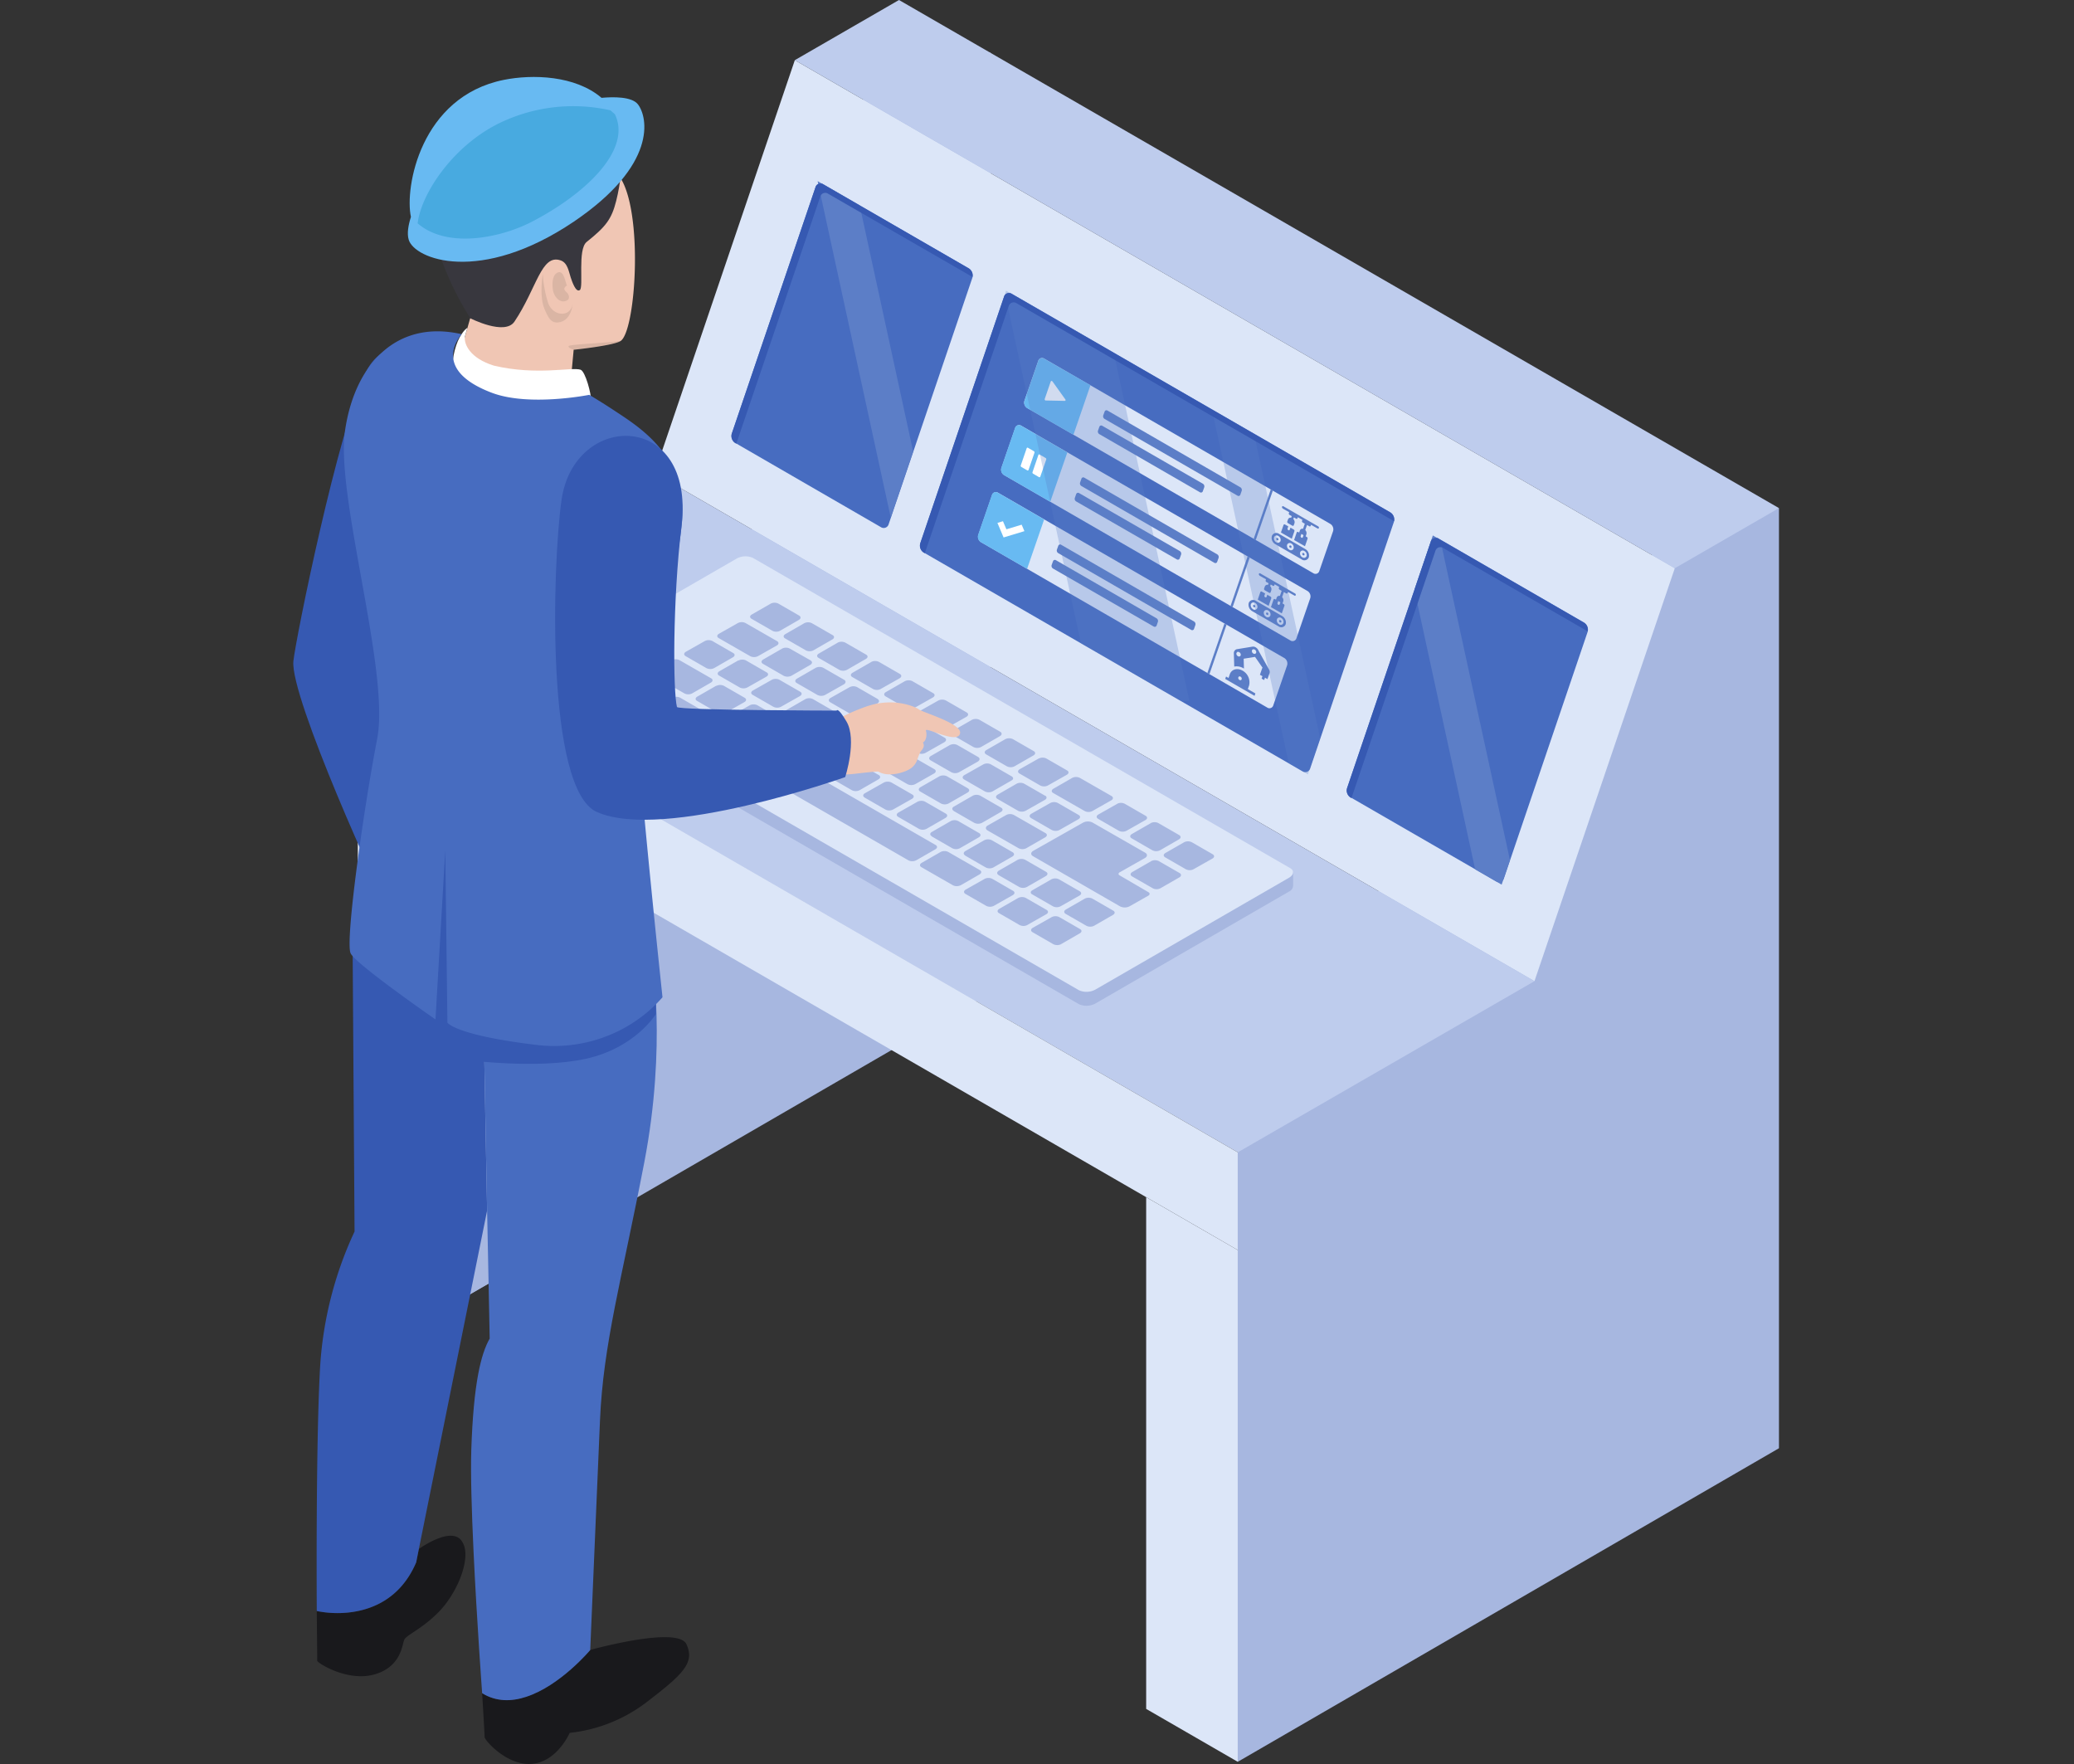 <svg xmlns="http://www.w3.org/2000/svg" xmlns:xlink="http://www.w3.org/1999/xlink" viewBox="0 0 572.49 486.84"><rect x="0" y="0" width="572.49" height="486.84" fill="#333333" stroke="none"/><defs><style>.cls-1{isolation:isolate;}.cls-2{fill:none;}.cls-3{fill:#a7b7e0;}.cls-4{fill:url(#Безымянный_градиент_4);}.cls-5{fill:#476cc0;}.cls-13,.cls-6{fill:#5c7ec7;}.cls-7{fill:#3659b2;}.cls-8{fill:url(#Безымянный_градиент_4-2);}.cls-9{fill:#68baf2;}.cls-10{fill:#fff;}.cls-11{fill:url(#Безымянный_градиент_4-3);}.cls-12{fill:url(#Безымянный_градиент_4-4);}.cls-13{opacity:0.28;mix-blend-mode:screen;}.cls-14{fill:#becced;}.cls-15{fill:url(#Безымянный_градиент_4-5);}.cls-16{fill:url(#Безымянный_градиент_4-6);}.cls-17{fill:url(#Безымянный_градиент_4-7);}.cls-18{fill:url(#Безымянный_градиент_4-8);}.cls-19{fill:#19191c;}.cls-20{fill:#f0c6b4;}.cls-21{fill:#38373e;}.cls-22{fill:#1d1d1b;opacity:0.1;}.cls-23{fill:#48aae0;}</style><linearGradient id="Безымянный_градиент_4" x1="361.72" y1="-626.55" x2="642.19" y2="-626.55" gradientTransform="matrix(0.87, 0.5, -0.33, 0.97, -318.77, 497.52)" gradientUnits="userSpaceOnUse"><stop offset="0" stop-color="#dce6f8"/><stop offset="0.99" stop-color="#dce6f8"/></linearGradient><linearGradient id="Безымянный_градиент_4-2" x1="124.29" y1="35.99" x2="205.73" y2="35.99" gradientTransform="matrix(1.17, 0.1, -0.29, 0.83, 143.33, 82.75)" xlink:href="#Безымянный_градиент_4"/><linearGradient id="Безымянный_градиент_4-3" x1="124.29" y1="58.2" x2="205.73" y2="58.2" gradientTransform="matrix(1.17, 0.1, -0.29, 0.83, 143.33, 82.75)" xlink:href="#Безымянный_градиент_4"/><linearGradient id="Безымянный_градиент_4-4" x1="124.29" y1="80.41" x2="205.73" y2="80.41" gradientTransform="matrix(1.17, 0.1, -0.29, 0.83, 143.33, 82.75)" xlink:href="#Безымянный_градиент_4"/><linearGradient id="Безымянный_градиент_4-5" x1="347.43" y1="-528.8" x2="555.15" y2="-528.8" gradientTransform="matrix(0.87, 0.5, -1.5, 0.29, -931.18, 140.65)" xlink:href="#Безымянный_градиент_4"/><linearGradient id="Безымянный_градиент_4-6" x1="540.49" y1="-420.31" x2="569.67" y2="-420.31" gradientTransform="matrix(0.87, 0.5, 0, 1.15, -151.69, 616.11)" xlink:href="#Безымянный_градиент_4"/><linearGradient id="Безымянный_градиент_4-7" x1="98.76" y1="261.38" x2="341.66" y2="261.38" gradientTransform="matrix(1, 0, 0, 1, 0, 0)" xlink:href="#Безымянный_градиент_4"/><linearGradient id="Безымянный_градиент_4-8" x1="289.2" y1="-420.38" x2="318.39" y2="-420.38" gradientTransform="matrix(0.87, 0.5, 0, 1.15, -151.69, 616.11)" xlink:href="#Безымянный_градиент_4"/></defs><title>Ресурс 224</title><g class="cls-1"><g id="Слой_2" data-name="Слой 2"><g id="Слой_1-2" data-name="Слой 1"><line class="cls-2" y1="256.9" x2="572.49" y2="256.9"/><polygon class="cls-3" points="341.66 486.24 491.05 399.7 491.05 258.61 491.05 140.23 446.33 156.83 341.66 298.78 341.66 345 341.66 486.24"/><polygon class="cls-3" points="124.04 360.51 273.43 273.98 273.43 132.88 273.43 14.5 228.71 31.1 216.39 143.13 124.04 173.05 124.04 219.27 124.04 360.51"/><polygon class="cls-3" points="124.04 360.51 149.31 345.92 149.31 204.68 124.04 219.27 124.04 360.51"/><polygon class="cls-4" points="423.56 270.79 180.67 130.58 219.4 16.6 462.3 156.82 423.56 270.79"/><path class="cls-5" d="M413,243.26l-40.18-23.19a2.27,2.27,0,0,1-.95-2.61l23.1-68a1.41,1.41,0,0,1,2.12-.83l40.18,23.2a2.27,2.27,0,0,1,.95,2.61l-23.1,68A1.42,1.42,0,0,1,413,243.26Z"/><polygon class="cls-6" points="416.8 237.39 414.5 244.15 407.19 239.93 390.42 162.77 395.51 147.78 397.57 148.97 416.8 237.39"/><path class="cls-7" d="M437.23,171.86l-40.17-23.2a1.43,1.43,0,0,0-2.13.84l-23.1,68a2.28,2.28,0,0,0,.95,2.61l.28.17a1.29,1.29,0,0,1,.05-.21l23.1-68a1.42,1.42,0,0,1,2.13-.84l39.89,23A2.25,2.25,0,0,0,437.23,171.86Z"/><path class="cls-5" d="M359.48,212.84,255,152.5a2.26,2.26,0,0,1-.95-2.6l23.1-68a1.41,1.41,0,0,1,2.12-.83l104.5,60.33a2.29,2.29,0,0,1,1,2.61l-23.1,68A1.42,1.42,0,0,1,359.48,212.84Z"/><path class="cls-8" d="M362.57,158.23,283.52,112.6a1.78,1.78,0,0,1-.74-2l3.8-11a1.1,1.1,0,0,1,1.65-.64l79,45.64a1.77,1.77,0,0,1,.74,2l-3.8,11A1.09,1.09,0,0,1,362.57,158.23Z"/><path class="cls-9" d="M296.3,120l-12.78-7.37a1.78,1.78,0,0,1-.74-2l3.8-11a1.1,1.1,0,0,1,1.65-.64L301,106.32Z"/><path class="cls-6" d="M341.59,136.8,304.9,115.62a.85.85,0,0,1-.36-1l.36-1a.53.53,0,0,1,.8-.31l36.68,21.18a.84.84,0,0,1,.36,1l-.35,1A.53.53,0,0,1,341.59,136.8Z"/><path class="cls-6" d="M331.24,135.87l-27.79-16.05a.85.85,0,0,1-.36-1l.36-1a.53.53,0,0,1,.8-.31l27.79,16a.86.86,0,0,1,.36,1l-.36,1A.54.54,0,0,1,331.24,135.87Z"/><polygon class="cls-6" points="346.63 149.03 346.06 148.71 350.78 135.05 351.35 135.38 346.63 149.03"/><path class="cls-6" d="M354.7,144.76a.27.27,0,0,0-.4.11l-.72,2.1,3,1.72.72-2.09a.4.4,0,0,0-.2-.46l-.89-.52-.2.57a.26.26,0,0,1-.4.12.43.43,0,0,1-.2-.46l.2-.57Z"/><path class="cls-6" d="M354.07,140.36l1.79,1-.1.29a.41.41,0,0,0,.2.46l.6.34-.16.45a.71.71,0,0,0-.87.46l-.2.57a.4.4,0,0,0,.2.46l1.19.69a.27.27,0,0,0,.4-.11l.2-.57a1.2,1.2,0,0,0-.32-1.15l.16-.45.59.34a.26.26,0,0,0,.4-.11l.09-.29,1.26.73-.1.28a.4.4,0,0,0,.2.46l.57.33-.49,1.41a.71.71,0,0,0-.87.46l-.2.58-.28-.16a.26.26,0,0,0-.39.11l-.73,2.1,3,1.72.72-2.09a.42.42,0,0,0-.2-.46l-.32-.19.2-.58a1.19,1.19,0,0,0-.32-1.15l.49-1.41.62.36a.25.25,0,0,0,.39-.11l.1-.29,1.77,1a.26.26,0,0,0,.4-.11.43.43,0,0,0-.2-.46l-9.58-5.53a.27.27,0,0,0-.4.11.41.41,0,0,0,.2.46Zm5.15,7,.6.34-.19.56a.26.26,0,0,1-.4.12.43.43,0,0,1-.2-.46Z"/><path class="cls-6" d="M360.28,151.52h0l-7.2-4.16h0a1.29,1.29,0,0,0-2,.57,2,2,0,0,0,1,2.29l7.19,4.15a1.3,1.3,0,0,0,2-.56A2.06,2.06,0,0,0,360.28,151.52Zm-8-1.87a1.23,1.23,0,0,1-.59-1.38.77.77,0,0,1,1.19-.33,1.21,1.21,0,0,1,.59,1.37A.78.78,0,0,1,352.29,149.65Zm3.6,2.07a1.23,1.23,0,0,1-.6-1.37.78.78,0,0,1,1.19-.34,1.23,1.23,0,0,1,.6,1.37A.77.77,0,0,1,355.89,151.72Zm3.6,2.08a1.23,1.23,0,0,1-.6-1.37.77.77,0,0,1,1.19-.34,1.23,1.23,0,0,1,.6,1.37A.77.77,0,0,1,359.49,153.8Z"/><path class="cls-6" d="M352.69,148.51a.26.26,0,0,0-.4.11.43.43,0,0,0,.2.46.26.26,0,0,0,.4-.12A.41.41,0,0,0,352.69,148.51Z"/><path class="cls-6" d="M356.29,150.58a.26.26,0,0,0-.4.12.39.39,0,0,0,.2.45.26.26,0,0,0,.4-.11A.43.43,0,0,0,356.29,150.58Z"/><path class="cls-6" d="M359.88,152.66a.25.25,0,0,0-.39.11.4.4,0,0,0,.2.46.25.25,0,0,0,.39-.11A.4.4,0,0,0,359.88,152.66Z"/><path class="cls-10" d="M294.06,110.22l-3.53-4.93a.34.34,0,0,0-.27-.16.23.23,0,0,0-.22.15l-1.66,4.82a.35.35,0,0,0,.05.31.49.49,0,0,0,.13.12.23.23,0,0,0,.14,0l5.2.11a.2.2,0,0,0,.22-.15A.32.32,0,0,0,294.06,110.22Z"/><path class="cls-11" d="M356.17,176.75l-79-45.63a1.75,1.75,0,0,1-.74-2l3.79-11a1.12,1.12,0,0,1,1.66-.64l79.05,45.64a1.75,1.75,0,0,1,.73,2l-3.79,11A1.11,1.11,0,0,1,356.17,176.75Z"/><path class="cls-9" d="M289.9,138.49l-12.77-7.37a1.75,1.75,0,0,1-.74-2l3.79-11a1.12,1.12,0,0,1,1.66-.64l12.78,7.38Z"/><path class="cls-6" d="M335.19,155.32,298.5,134.14a.84.84,0,0,1-.35-1l.35-1a.53.53,0,0,1,.8-.31L336,153a.85.85,0,0,1,.36,1l-.36,1A.53.53,0,0,1,335.19,155.32Z"/><path class="cls-6" d="M324.85,154.39l-27.8-16a.84.84,0,0,1-.35-1l.35-1a.54.54,0,0,1,.8-.31l27.8,16a.86.86,0,0,1,.36,1l-.36,1A.54.54,0,0,1,324.85,154.39Z"/><polygon class="cls-6" points="340.24 167.55 339.67 167.22 344.38 153.57 344.95 153.9 340.24 167.55"/><path class="cls-6" d="M348.3,163.28a.27.27,0,0,0-.4.11l-.72,2.1,3,1.72.73-2.1a.41.41,0,0,0-.2-.45l-.9-.52-.19.57a.26.26,0,0,1-.4.11.39.39,0,0,1-.2-.45l.2-.57Z"/><path class="cls-6" d="M347.67,158.88l1.79,1-.09.29a.4.4,0,0,0,.2.46l.6.34-.16.45a.73.73,0,0,0-.88.46l-.2.57a.43.43,0,0,0,.2.46l1.2.69a.26.26,0,0,0,.39-.11l.2-.58a1.17,1.17,0,0,0-.32-1.15l.16-.44.59.34a.26.26,0,0,0,.4-.11l.1-.29,1.25.72-.1.29a.43.43,0,0,0,.2.46l.58.33-.49,1.41a.72.72,0,0,0-.88.46l-.2.58-.27-.16a.27.27,0,0,0-.4.11l-.72,2.1,3,1.72.72-2.09a.4.4,0,0,0-.2-.46l-.32-.19.2-.58a1.17,1.17,0,0,0-.32-1.15l.49-1.41.62.36a.26.26,0,0,0,.4-.11l.1-.29,1.77,1a.25.25,0,0,0,.39-.11.4.4,0,0,0-.2-.46l-9.58-5.53a.26.26,0,0,0-.39.11.4.4,0,0,0,.19.46Zm5.16,7,.6.34-.2.56a.25.25,0,0,1-.39.11.38.38,0,0,1-.2-.45Z"/><path class="cls-6" d="M353.88,170h0l-7.19-4.16h0a1.3,1.3,0,0,0-2,.57,2.06,2.06,0,0,0,1,2.29l7.2,4.15a1.29,1.29,0,0,0,2-.56A2.06,2.06,0,0,0,353.88,170Zm-8-1.87a1.25,1.25,0,0,1-.6-1.38.78.78,0,0,1,1.19-.34,1.25,1.25,0,0,1,.6,1.38A.78.78,0,0,1,345.9,168.17Zm3.6,2.07a1.22,1.22,0,0,1-.6-1.37.78.78,0,0,1,1.19-.34,1.24,1.24,0,0,1,.6,1.37A.77.77,0,0,1,349.5,170.24Zm3.59,2.08a1.21,1.21,0,0,1-.59-1.37.77.77,0,0,1,1.19-.34,1.21,1.21,0,0,1,.59,1.37A.77.77,0,0,1,353.09,172.32Z"/><path class="cls-6" d="M346.29,167a.25.25,0,0,0-.39.11.4.4,0,0,0,.2.46.26.26,0,0,0,.39-.12A.38.38,0,0,0,346.29,167Z"/><path class="cls-6" d="M349.89,169.1a.27.27,0,0,0-.4.12.41.41,0,0,0,.2.45.26.26,0,0,0,.4-.11A.4.4,0,0,0,349.89,169.1Z"/><path class="cls-6" d="M353.49,171.18a.26.26,0,0,0-.4.11.43.43,0,0,0,.2.46.26.26,0,0,0,.4-.11A.42.42,0,0,0,353.49,171.18Z"/><path class="cls-10" d="M285.38,124.52l-1.62-.93a.23.23,0,0,0-.36.11l-1.64,4.76a.39.39,0,0,0,.17.42l1.62.93a.24.24,0,0,0,.36-.11l1.64-4.76A.39.39,0,0,0,285.38,124.52Zm3.23,1.87-1.62-.93a.23.23,0,0,0-.36.1L285,130.32a.37.37,0,0,0,.18.42l1.61.94a.24.24,0,0,0,.36-.11l1.65-4.76A.37.37,0,0,0,288.61,126.39Z"/><path class="cls-12" d="M349.78,195.27l-79-45.64a1.76,1.76,0,0,1-.74-2l3.8-11a1.1,1.1,0,0,1,1.65-.64l79.05,45.64a1.77,1.77,0,0,1,.74,2l-3.8,11A1.1,1.1,0,0,1,349.78,195.27Z"/><path class="cls-9" d="M283.51,157l-12.78-7.38a1.76,1.76,0,0,1-.74-2l3.8-11a1.1,1.1,0,0,1,1.65-.64l12.78,7.38Z"/><path class="cls-6" d="M328.8,173.84l-36.69-21.18a.85.85,0,0,1-.36-1l.36-1a.53.53,0,0,1,.8-.31l36.69,21.18a.84.84,0,0,1,.35,1l-.35,1A.53.53,0,0,1,328.8,173.84Z"/><path class="cls-6" d="M318.45,172.91l-27.79-16a.85.85,0,0,1-.36-1l.36-1a.54.54,0,0,1,.8-.31l27.79,16.05a.86.86,0,0,1,.36,1l-.35,1A.55.55,0,0,1,318.45,172.91Z"/><polygon class="cls-6" points="333.84 186.07 333.27 185.75 337.99 172.09 338.56 172.42 333.84 186.07"/><path class="cls-6" d="M339.12,187.11l-.69-.4-.23.66,8.1,4.68.23-.67-2.09-1.2.35-1A3.68,3.68,0,0,0,343,185.1c-1.47-.85-3.06-.39-3.54,1Zm2.7-.17a.39.39,0,0,1,.61-.18.63.63,0,0,1,.31.71.39.39,0,0,1-.61.18A.63.63,0,0,1,341.82,186.94Z"/><path class="cls-6" d="M340.58,180.27l.11,3.7a3.6,3.6,0,0,1,2.55.47l.13.08-.08-2.72,3.14-.51,2.08,3a.76.76,0,0,0-.16.28l-.57,1.66.69.4-.23.66.7.4.23-.66.69.4.58-1.66a1.29,1.29,0,0,0-.15-1h0l-2.88-5.16a1.84,1.84,0,0,0-.7-.88,1.36,1.36,0,0,0-1-.26h0l-4.22.69a1,1,0,0,0-.52.23A1.11,1.11,0,0,0,340.58,180.27Zm5-.8a.44.44,0,0,1,.34-.26.56.56,0,0,1,.41.08l.05,0a.93.93,0,0,1,.33.43.61.61,0,0,1,0,.48.44.44,0,0,1-.33.26h0a.68.68,0,0,1-.47-.12.84.84,0,0,1-.32-.42A.61.61,0,0,1,345.62,179.47Zm-4.14.53a.47.47,0,0,1,.42-.09.49.49,0,0,1,.21.08.83.83,0,0,1,.23.19.77.77,0,0,1,.19.49.48.48,0,0,1-.59.51.81.81,0,0,1-.44-.28.87.87,0,0,1-.19-.48A.56.56,0,0,1,341.48,180Z"/><polygon class="cls-10" points="277.02 148.33 275.32 144.31 276.85 143.85 277.8 146.08 282.01 144.81 282.77 146.59 277.02 148.33"/><polygon class="cls-13" points="328.31 193.45 325.94 193.47 298.38 177.55 277.41 81.1 277.71 80.22 307.43 97.38 328.31 193.45"/><polygon class="cls-13" points="364.41 203.76 361.02 213.72 355.75 210.68 334.53 113.02 346.14 119.72 364.41 203.76"/><path class="cls-7" d="M383.75,141.43,279.25,81.1a1.42,1.42,0,0,0-2.13.83l-23.1,68a2.28,2.28,0,0,0,1,2.61l.27.15a.67.67,0,0,1,.05-.19l23.09-68a1.43,1.43,0,0,1,2.14-.83l104.22,60.17A2.3,2.3,0,0,0,383.75,141.43Z"/><path class="cls-5" d="M243.13,145.47,203,122.27a2.28,2.28,0,0,1-1-2.6l23.1-68a1.41,1.41,0,0,1,2.12-.83L267.4,74.06a2.29,2.29,0,0,1,1,2.61l-23.1,68A1.42,1.42,0,0,1,243.13,145.47Z"/><polygon class="cls-6" points="252.06 124.62 245.87 142.84 225.69 49.99 237.3 56.69 252.06 124.62"/><path class="cls-7" d="M267.41,74.07l-40.19-23.2a1.42,1.42,0,0,0-2.12.82l-23.11,68a2.3,2.3,0,0,0,1,2.61l.27.15a.67.67,0,0,1,.05-.19l23.11-68a1.42,1.42,0,0,1,2.12-.82l39.9,23A2.29,2.29,0,0,0,267.41,74.07Z"/><polygon class="cls-14" points="341.66 318.03 98.76 177.81 180.67 130.58 423.56 270.79 341.66 318.03"/><path class="cls-3" d="M297.8,277.13l-148.25-85.6a1.37,1.37,0,0,1-.8-1.14c0-.52,0-3.95,0-3.95L203.29,158a5.11,5.11,0,0,1,4.59-.19l149.06,82.84s0,3.45,0,3.86a1.86,1.86,0,0,1-1.13,1.55L302.4,276.94A5.13,5.13,0,0,1,297.8,277.13Z"/><path class="cls-15" d="M297.8,273.28l-148.25-85.6c-1.18-.68-1-1.87.32-2.65l53.42-30.84a5.08,5.08,0,0,1,4.59-.19l148.26,85.6c1.18.68,1,1.86-.33,2.65L302.4,273.09A5.13,5.13,0,0,1,297.8,273.28Z"/><path class="cls-3" d="M329,232.46l5.73,3.3c.56.33.53.86-.07,1.2l-5.22,2.95a2.32,2.32,0,0,1-2.1,0l-5.72-3.3c-.55-.31-.53-.85.07-1.19l5.22-3A2.4,2.4,0,0,1,329,232.46Zm-11.33-5.29-5.22,3c-.6.34-.64.88-.08,1.2l5.73,3.3a2.35,2.35,0,0,0,2.1,0l5.21-3c.6-.34.64-.88.08-1.2l-5.73-3.3A2.33,2.33,0,0,0,317.63,227.17Zm-9.26-5.33-5.22,2.95c-.6.34-.63.87-.07,1.2l5.72,3.3a2.35,2.35,0,0,0,2.1,0l5.22-2.95c.6-.34.63-.87.07-1.19l-5.73-3.3A2.3,2.3,0,0,0,308.37,221.84Zm9.36,15.83-5.22,3c-.6.34-.62.88-.07,1.2l5.73,3.29a2.3,2.3,0,0,0,2.09,0l5.22-3c.6-.34.65-.88.09-1.21l-5.73-3.29A2.38,2.38,0,0,0,317.73,237.67Zm-8.64,3.05,6.87-3.89c.75-.42.8-1.09.11-1.49L301.55,227a2.9,2.9,0,0,0-2.61.05l-13.7,7.75c-.75.43-.8,1.1-.11,1.49l24.08,13.88a2.93,2.93,0,0,0,2.61-.05l5.1-2.89c.51-.28.54-.72.08-1l-8-4.67C308.64,241.33,308.67,241,309.09,240.72ZM299.46,248l-5.22,3c-.6.34-.64.89-.09,1.21l5.73,3.3a2.41,2.41,0,0,0,2.11,0l5.22-3c.6-.34.63-.87.07-1.19l-5.73-3.3A2.33,2.33,0,0,0,299.46,248Zm-6.62,12.6,5.21-3c.6-.34.64-.87.08-1.19l-5.73-3.3a2.35,2.35,0,0,0-2.1,0l-5.21,2.95c-.62.35-.64.89-.09,1.21l5.72,3.3A2.4,2.4,0,0,0,292.84,260.61Zm-7.93-13.77,5.73,3.3a2.34,2.34,0,0,0,2.11,0l5.21-2.95c.6-.34.64-.87.08-1.2l-5.73-3.3a2.36,2.36,0,0,0-2.09,0l-5.22,3C284.4,246,284.35,246.52,284.91,246.84Zm-1.31,8.44,5.21-2.95c.6-.34.64-.87.08-1.2l-5.73-3.3a2.39,2.39,0,0,0-2.1,0l-5.21,3c-.62.35-.66.88-.09,1.2l5.72,3.3A2.33,2.33,0,0,0,283.6,255.28Zm-8-13.77,5.73,3.3a2.38,2.38,0,0,0,2.11,0l5.22-3c.6-.34.63-.88.07-1.2l-5.73-3.3a2.33,2.33,0,0,0-2.09,0l-5.22,3C275.14,240.64,275.09,241.19,275.65,241.51ZM274.34,250l5.21-2.95c.6-.34.64-.88.08-1.2l-5.73-3.3a2.33,2.33,0,0,0-2.09,0l-5.22,2.95c-.62.35-.65.89-.09,1.21l5.73,3.3A2.34,2.34,0,0,0,274.34,250ZM296,214.67l-5.21,3c-.6.34-.64.87-.09,1.18l8.73,5a2.31,2.31,0,0,0,2.08,0l5.21-2.95c.6-.34.65-.88.11-1.2l-8.73-5A2.39,2.39,0,0,0,296,214.67Zm-3.55,14.39,5.21-2.95c.6-.34.64-.87.08-1.19l-5.73-3.3a2.3,2.3,0,0,0-2.09,0l-5.22,2.95c-.6.34-.65.88-.09,1.21l5.73,3.3A2.38,2.38,0,0,0,292.46,229.06Zm-20,.05,8.73,5a2.37,2.37,0,0,0,2.09,0l5.22-3c.6-.34.64-.88.09-1.19l-8.73-5a2.34,2.34,0,0,0-2.08,0l-5.21,2.95C272,228.25,272,228.8,272.5,229.11Zm-6.07,7,5.72,3.3a2.32,2.32,0,0,0,2.1,0l5.22-3c.61-.35.65-.88.09-1.21l-5.73-3.3a2.34,2.34,0,0,0-2.11,0l-5.22,3C265.9,235.24,265.86,235.78,266.43,236.1Zm20.33-26.77-5.22,2.95c-.6.34-.64.88-.07,1.2l5.72,3.3a2.35,2.35,0,0,0,2.1,0l5.22-2.95c.6-.34.65-.89.09-1.21l-5.73-3.3A2.38,2.38,0,0,0,286.76,209.33Zm1.75,10.26-5.75-3.31a2.34,2.34,0,0,0-2.08,0l-5.21,3c-.6.34-.65.88-.11,1.19l5.74,3.31a2.36,2.36,0,0,0,2.1-.05l5.22-2.95C289,220.44,289.05,219.91,288.51,219.59Zm-25.25,4.2,5.73,3.3a2.41,2.41,0,0,0,2.11,0l5.21-3c.6-.34.64-.87.08-1.19l-5.73-3.3a2.32,2.32,0,0,0-2.1,0l-5.21,3C262.75,222.92,262.7,223.46,263.26,223.79Zm-6.09,7,5.74,3.31a2.34,2.34,0,0,0,2.08,0l5.22-3c.61-.34.65-.88.11-1.19l-5.75-3.31a2.3,2.3,0,0,0-2.09,0l-5.22,3C256.66,229.92,256.62,230.45,257.17,230.77ZM277.5,204,272.28,207c-.6.34-.62.88-.07,1.2l5.73,3.3a2.36,2.36,0,0,0,2.09,0l5.22-3c.6-.34.65-.88.09-1.2l-5.73-3.3A2.38,2.38,0,0,0,277.5,204Zm1.75,10.26-5.73-3.3a2.3,2.3,0,0,0-2.09,0l-5.22,2.95c-.6.34-.65.88-.09,1.21l5.73,3.3a2.38,2.38,0,0,0,2.11,0l5.22-3C279.78,215.12,279.81,214.58,279.25,214.26ZM254,218.45l5.73,3.3a2.34,2.34,0,0,0,2.11,0l5.22-3c.6-.34.63-.87.07-1.2l-5.73-3.3a2.4,2.4,0,0,0-2.09,0l-5.22,3C253.49,217.59,253.45,218.14,254,218.45Zm-6.07,7,5.72,3.3a2.32,2.32,0,0,0,2.1,0l5.22-3c.61-.35.65-.88.09-1.21l-5.73-3.3a2.35,2.35,0,0,0-2.11.05L248,224.25C247.4,224.59,247.37,225.12,247.93,225.44Zm20.33-26.77-5.22,3c-.6.34-.63.87-.07,1.19l5.72,3.3a2.35,2.35,0,0,0,2.1,0l5.22-3c.6-.34.63-.89.09-1.21l-5.73-3.3A2.41,2.41,0,0,0,268.26,198.67ZM270,208.92l-5.72-3.29a2.35,2.35,0,0,0-2.1,0l-5.22,3c-.6.34-.63.89-.09,1.21l5.73,3.29a2.34,2.34,0,0,0,2.11,0l5.22-2.95C270.52,209.78,270.55,209.25,270,208.92Zm-25.23,4.21,5.73,3.3a2.41,2.41,0,0,0,2.11,0l5.21-2.95c.6-.34.63-.89.08-1.2l-5.73-3.3a2.33,2.33,0,0,0-2.09,0l-5.22,2.95C244.25,212.26,244.2,212.81,244.76,213.13Zm-6.09,7,5.73,3.3a2.33,2.33,0,0,0,2.09,0l5.22-2.95c.62-.35.65-.89.09-1.21l-5.73-3.3a2.38,2.38,0,0,0-2.11,0l-5.22,2.95C238.14,219.25,238.12,219.8,238.67,220.11ZM259,193.34l-5.22,2.95c-.6.34-.63.88-.07,1.2l5.73,3.3a2.33,2.33,0,0,0,2.09,0l5.22-2.95c.6-.34.65-.89.09-1.21l-5.73-3.3A2.38,2.38,0,0,0,259,193.34Zm1.75,10.26L255,200.3a2.33,2.33,0,0,0-2.09,0l-5.22,3c-.6.33-.65.88-.09,1.2l5.73,3.3a2.38,2.38,0,0,0,2.11,0l5.22-2.95C261.28,204.46,261.3,203.91,260.75,203.6Zm-25.25,4.2,5.73,3.3a2.38,2.38,0,0,0,2.11,0l5.22-3c.6-.34.63-.87.07-1.19l-5.73-3.3a2.3,2.3,0,0,0-2.09,0l-5.22,3C235,206.93,234.94,207.47,235.5,207.8Zm-6.07,7,5.73,3.3a2.4,2.4,0,0,0,2.09,0l5.22-3c.61-.35.63-.89.09-1.2l-5.73-3.3a2.31,2.31,0,0,0-2.11,0l-5.22,3C228.9,213.93,228.87,214.46,229.43,214.79ZM249.76,188,244.54,191c-.6.34-.63.87-.09,1.19l5.75,3.31a2.35,2.35,0,0,0,2.08-.05l5.21-2.95c.6-.34.65-.88.11-1.19L251.86,188A2.36,2.36,0,0,0,249.76,188Zm1.73,10.25-5.72-3.3a2.32,2.32,0,0,0-2.1,0L238.45,198c-.6.34-.65.88-.09,1.21l5.73,3.3a2.38,2.38,0,0,0,2.11,0l5.22-3C252,199.12,252.06,198.59,251.49,198.27Zm-25.25,4.19,5.75,3.31a2.33,2.33,0,0,0,2.09-.05l5.22-2.95c.6-.34.64-.87.09-1.19l-5.74-3.31a2.34,2.34,0,0,0-2.08,0l-5.22,3C225.75,201.6,225.7,202.15,226.24,202.46Zm-6.07,7,5.73,3.3a2.3,2.3,0,0,0,2.09,0l5.22-2.95c.62-.35.65-.88.09-1.21l-5.73-3.3a2.35,2.35,0,0,0-2.11.05l-5.21,2.95C219.65,208.6,219.61,209.13,220.17,209.45Zm45,34.89,5.21-3c.6-.34.64-.88.08-1.2l-8.72-5a2.33,2.33,0,0,0-2.09,0l-5.22,3c-.6.33-.65.88-.09,1.2l8.71,5A2.4,2.4,0,0,0,265.12,244.34Zm-12.22-6.92,5.22-3c.6-.34.65-.88.09-1.2l-42.84-24.68a2.34,2.34,0,0,0-2.11,0L208,211.57c-.59.34-.63.87-.07,1.2l42.84,24.68A2.36,2.36,0,0,0,252.9,237.42Zm-12.4-54.74-5.22,3c-.59.34-.63.87-.07,1.19l5.73,3.3a2.3,2.3,0,0,0,2.09,0l5.22-2.95c.6-.34.65-.88.09-1.21l-5.73-3.3A2.38,2.38,0,0,0,240.5,182.68Zm1.75,10.26-5.74-3.31a2.35,2.35,0,0,0-2.08.05l-5.22,2.95c-.6.34-.65.88-.1,1.19l5.74,3.31a2.36,2.36,0,0,0,2.1,0l5.21-3C242.76,193.79,242.8,193.26,242.25,192.94ZM217,197.14l5.73,3.3a2.38,2.38,0,0,0,2.11,0l5.22-3c.6-.33.63-.87.07-1.19l-5.72-3.3a2.32,2.32,0,0,0-2.1,0l-5.22,3C216.49,196.27,216.44,196.81,217,197.14Zm-6.09,7,5.75,3.31a2.34,2.34,0,0,0,2.08,0l5.21-2.95c.62-.35.66-.89.11-1.2l-5.74-3.31a2.36,2.36,0,0,0-2.1,0l-5.22,3C210.4,203.27,210.37,203.81,210.91,204.12Zm20.33-26.77-5.21,3c-.6.34-.64.88-.08,1.2l5.73,3.3a2.35,2.35,0,0,0,2.1,0l5.21-3c.6-.33.66-.88.09-1.2l-5.72-3.3A2.4,2.4,0,0,0,231.24,177.35ZM233,187.61l-5.73-3.3a2.35,2.35,0,0,0-2.1,0L220,187.29c-.59.34-.65.89-.09,1.21l5.73,3.3a2.37,2.37,0,0,0,2.11,0l5.22-2.95C233.52,188.47,233.56,187.93,233,187.61Zm-12.2,4.5c.6-.34.64-.87.08-1.2l-5.73-3.3a2.35,2.35,0,0,0-2.1,0l-5.21,2.95c-.6.34-.66.88-.1,1.2l5.73,3.3a2.34,2.34,0,0,0,2.11,0Zm-19.13,6.69,5.73,3.3a2.35,2.35,0,0,0,2.1,0l5.21-2.95c.62-.35.65-.88.09-1.2l-5.72-3.3a2.33,2.33,0,0,0-2.12,0l-5.21,2.95C201.15,197.94,201.11,198.47,201.67,198.8Zm5,11.88,5.22-3c.6-.34.63-.87.07-1.19l-5.72-3.3a2.32,2.32,0,0,0-2.1,0l-5.22,3c-.6.34-.65.88-.09,1.21l5.73,3.3A2.41,2.41,0,0,0,206.68,210.68ZM222,172,216.79,175c-.6.34-.64.87-.09,1.19l5.74,3.3a2.31,2.31,0,0,0,2.08,0l5.22-3c.6-.34.65-.88.1-1.2L224.11,172A2.34,2.34,0,0,0,222,172Zm1.74,10.25L218,179a2.32,2.32,0,0,0-2.1,0l-5.21,3c-.6.34-.65.88-.09,1.21l5.72,3.3a2.43,2.43,0,0,0,2.12,0l5.21-3C224.26,183.13,224.3,182.6,223.74,182.28Zm-19.93,0-5.22,3c-.6.34-.65.89-.1,1.2l5.74,3.31a2.39,2.39,0,0,0,2.1-.05l5.21-2.95c.6-.34.64-.88.09-1.19l-5.74-3.31A2.34,2.34,0,0,0,203.81,182.32Zm-6.1,7-5.22,3c-.6.34-.64.87-.08,1.19l5.73,3.3a2.32,2.32,0,0,0,2.1,0l5.21-2.95c.62-.35.66-.88.1-1.21l-5.73-3.3A2.38,2.38,0,0,0,197.71,189.31Zm-.29,16,5.22-3c.6-.34.64-.87.08-1.2l-5.73-3.3a2.39,2.39,0,0,0-2.1,0l-5.21,3c-.6.34-.66.88-.1,1.2l5.73,3.3A2.34,2.34,0,0,0,197.42,205.34ZM188.17,200l5.21-2.95c.6-.34.64-.88.09-1.19l-5.74-3.31a2.34,2.34,0,0,0-2.08,0l-5.22,3c-.6.34-.65.89-.1,1.2l5.74,3.31A2.39,2.39,0,0,0,188.17,200Zm27.11-25.9,5.21-3c.6-.34.66-.89.1-1.21l-5.73-3.3a2.37,2.37,0,0,0-2.11,0l-5.22,3c-.6.33-.64.87-.08,1.19l5.73,3.3A2.32,2.32,0,0,0,215.28,174.11Zm-6.07,7,5.21-2.95c.6-.34.62-.88.08-1.2l-8.72-5a2.33,2.33,0,0,0-2.09,0l-5.22,2.95c-.61.35-.65.88-.09,1.2l8.71,5A2.4,2.4,0,0,0,209.21,181.1Zm-12.12,3.31,5.21-3c.6-.34.64-.87.08-1.19l-5.73-3.3a2.32,2.32,0,0,0-2.1,0l-5.21,2.95c-.6.34-.66.88-.09,1.21l5.72,3.3A2.4,2.4,0,0,0,197.09,184.41Zm-6.11,7,5.22-3c.61-.35.65-.89.1-1.2l-8.71-5a2.34,2.34,0,0,0-2.11,0l-5.22,2.95c-.6.34-.63.88-.07,1.2l8.71,5A2.34,2.34,0,0,0,191,191.4Zm-12,3.28,5.21-3c.6-.34.64-.87.08-1.19l-5.73-3.3a2.32,2.32,0,0,0-2.1,0l-5.21,2.95c-.6.34-.66.88-.09,1.21l5.72,3.3A2.4,2.4,0,0,0,178.93,194.68Z"/><polygon class="cls-16" points="341.66 486.24 316.38 471.64 316.38 330.41 341.66 345 341.66 486.24"/><polygon class="cls-14" points="462.3 156.83 219.4 16.6 248.15 0 491.05 140.23 462.3 156.83"/><polygon class="cls-17" points="341.66 345 341.66 345 98.76 204.74 98.76 177.77 341.66 318.03 341.66 345"/><polygon class="cls-18" points="124.04 360.51 98.76 345.92 98.76 204.68 124.04 219.27 124.04 360.51"/><path class="cls-19" d="M87.44,444.63s.13,13.13.13,13.72,8.32,5.88,15.76,3.78,7.67-8.25,8.27-9.6,5.36-3.13,10.15-8.34c3.89-4.28,7.19-11.43,6.66-16.19a5.82,5.82,0,0,0-1-2.76c-2.77-3.86-10.61,1.43-11.8,2.27l-.74,3.7c-4.37,10.21-12.48,13.19-18.76,13.84A28.69,28.69,0,0,1,87.44,444.63Z"/><path class="cls-19" d="M133.09,467.3s.68,11.34.68,12.14,6.17,8,13.13,7.36,10.35-8.55,10.35-8.55a42.28,42.28,0,0,0,21.09-8.36c10.13-7.76,13.53-10.93,11.14-16.1s-26.56,1.58-26.56,1.58-8.23,9.85-17.7,12.92C141.22,469.61,137,469.7,133.09,467.3Z"/><path class="cls-7" d="M88.33,377.79a102.84,102.84,0,0,1,9.54-37.9l-.53-77.7,26.57-47,9.21,42.4v0c.18,14.49.83,50.17,1.34,76.51l-18.84,93.4-.74,3.7c-4.37,10.21-12.48,13.19-18.76,13.84a28.69,28.69,0,0,1-8.68-.42S87.13,399.57,88.33,377.79Z"/><path class="cls-5" d="M130.09,400.18c.61-18.51,2.69-26.57,5.08-30.75,0,0-.33-15.55-.71-35.32-.51-26.34-1.16-62-1.34-76.51v0l15.94,2.3,1.13.17,29.73,4.29s4.18,23.94-2.08,56.46-11.34,50.12-12.23,71.3-2.69,63.27-2.69,63.27-8.23,9.85-17.7,12.92c-4,1.32-8.22,1.41-12.13-1,0,0-1.49-20.12-2.39-39.39C130.2,417.2,129.88,406.78,130.09,400.18Z"/><path class="cls-20" d="M125.1,104.3l31.68,18.45,1-19.64,0-.44.57-6.14s11.13-1.14,13-2.45c4.6-3.29,6.65-42.19-2.4-47.34a3,3,0,0,0-.45.1,24.82,24.82,0,0,1-2.84,1.78c-1.26,1.83-1.09,4.72-.3,7.77a9.14,9.14,0,0,1,0,4.92c-.44,1.83-1.48,2.45-2.72,3.86a38.5,38.5,0,0,1-4.75,4c-1.38,1.08-9.3,1.23-10.73,3.48-1.29,2-17.39,15.24-17.39,15.24Z"/><path class="cls-7" d="M101.09,102.55c4.91-10.22,20-10.13,24.21.38,1.7,4.24,2.11,9.49-.39,15.79-7.8,19.61-17.75,60.12-18,64.51s18.84,59.82,18.84,59.82-15.83,11.45-18.09,8.38-27.75-59.27-26.67-69C81.69,175.89,93.28,118.85,101.09,102.55Z"/><path class="cls-10" d="M126.83,93.21C128.1,90.89,129,90.5,129,90.5l-.68,2.41c-.29,2.15,1.51,6,8,8,11.93,2.82,21.45.31,23.94,1.13,1.3.44,3,6.71,2.88,8.52,0,0-8.07,9.64-26.66,4.37-7.71-2.18-10.58-6.47-11.3-10.74C124.27,100.32,125.63,95.38,126.83,93.21Z"/><path class="cls-7" d="M128.07,292.55c.35-.11,20,2.67,33.66-.34s19.32-12.34,19.32-12.34l-.14-7L140,279.76l-7.13.69Z"/><path class="cls-5" d="M95.22,119c2.6-18.3,14.12-30.93,32.24-26.76,0,0-9.14,9.54,8.27,16.15,10.3,3.92,26.93.58,26.93.58s3.36,2,6.5,4.07c7.19,4.79,21,12.76,19,32-2.79,26.26-13.34,36.21-12.45,53.8s7.16,76.4,7.16,76.4a39.28,39.28,0,0,1-14.77,10.48,40.14,40.14,0,0,1-20.14,2.65c-22.36-2.69-24.46-6.13-24.46-6.13l-.59-47.59-2.7,46.7s-21.77-15.06-23.41-18.21,3.72-40.73,7.31-59.22S92.65,137.25,95.22,119Z"/><path class="cls-21" d="M118.76,58.11c-.56-7.75,4.09-8.69,4.09-8.69s-2.79-6.65,5.22-11.52c10.33-5.11,26.82-6.09,39.69-5.46,4.76.23,4.76,13.35,2.33,23-1.28,5.06-2.82,7.07-8.16,11.34-2.58,2.07-.77,12.49-1.88,13.27s-2.16-2.41-2.53-3.52c-.53-1.61-.84-4-2.76-4.66C149.4,70,148.21,79.52,142,88.77c-2.67,3.94-12.16-.92-12.16-.92s-10-15-11-29.52Z"/><path class="cls-22" d="M158.07,83.89c-.58,3.8-5.48,3.48-6.79-.35a32.25,32.25,0,0,1-1.45-8s-1,6.09.39,9.52c1.22,3,2.1,4.44,4.57,3.79C157.8,88,158.07,83.89,158.07,83.89Z"/><path class="cls-22" d="M156.53,78.87c-.5-.79-.88-5-3-3.41-1.19.88-1.11,3.38-.9,4.64.27,1.62,1.71,3.62,3.62,2.94,1.27-.46.86-1.78.09-2.44s-.73-1.16,0-1.73"/><path class="cls-22" d="M158.37,96.53s11.13-1.14,13-2.45c-4.9.69-14.18.92-14.42,1.44S158.37,96.53,158.37,96.53Z"/><path class="cls-20" d="M230.08,213.74c-3-.53-6.34-3.81-6.46-6.82s3.14-4.84,5.38-6.85,7.47-4.17,10.32-5.14c8-2.71,13.91.53,14.25.8.51.72,12.05,3.91,11.44,6.67-.7,3.09-9.22-1.75-9.45-.83.37,1.16.15,2.83-.81,3.35.77,1.24-.5,2.22-.71,2.65-.94,1.8-.69,2.71-2.16,4.12s-6.54,3-9.39,1.28c-.24-.14-4.52.36-6.73.61A40,40,0,0,1,230.08,213.74Z"/><path class="cls-7" d="M155,138c3.48-24.59,36.93-24.77,33.13,7.06-2.51,21-2.34,45.8-1.27,50.06.23.93,44.07,1,44.07,1s.29-1.15,2.72,3c3,5.07-.35,15.35-.35,15.35s-50.1,17.8-68.55,9.63C150.59,217.81,152.46,155.84,155,138Z"/><path class="cls-9" d="M176.1,28.81c-1.67-2.19-6.85-2.1-10.06-1.81-7.24-6.2-19.09-6.55-27-4.95-23,4.65-27.38,29.82-25.61,37.81-.74,2.31-1.12,4.58-.62,6.28,1.55,5.38,19.67,12.52,45.63-5C181.48,45.51,178.84,32.39,176.1,28.81Z"/><path class="cls-23" d="M115.28,61.64c1-8.38,10.27-22.39,24.22-28.42a46.71,46.71,0,0,1,29-2.77l1.23,1.08c4.72,9.72-7.91,21.91-23,29.71C138.05,65.71,123.41,68.68,115.28,61.64Z"/></g></g></g></svg>
